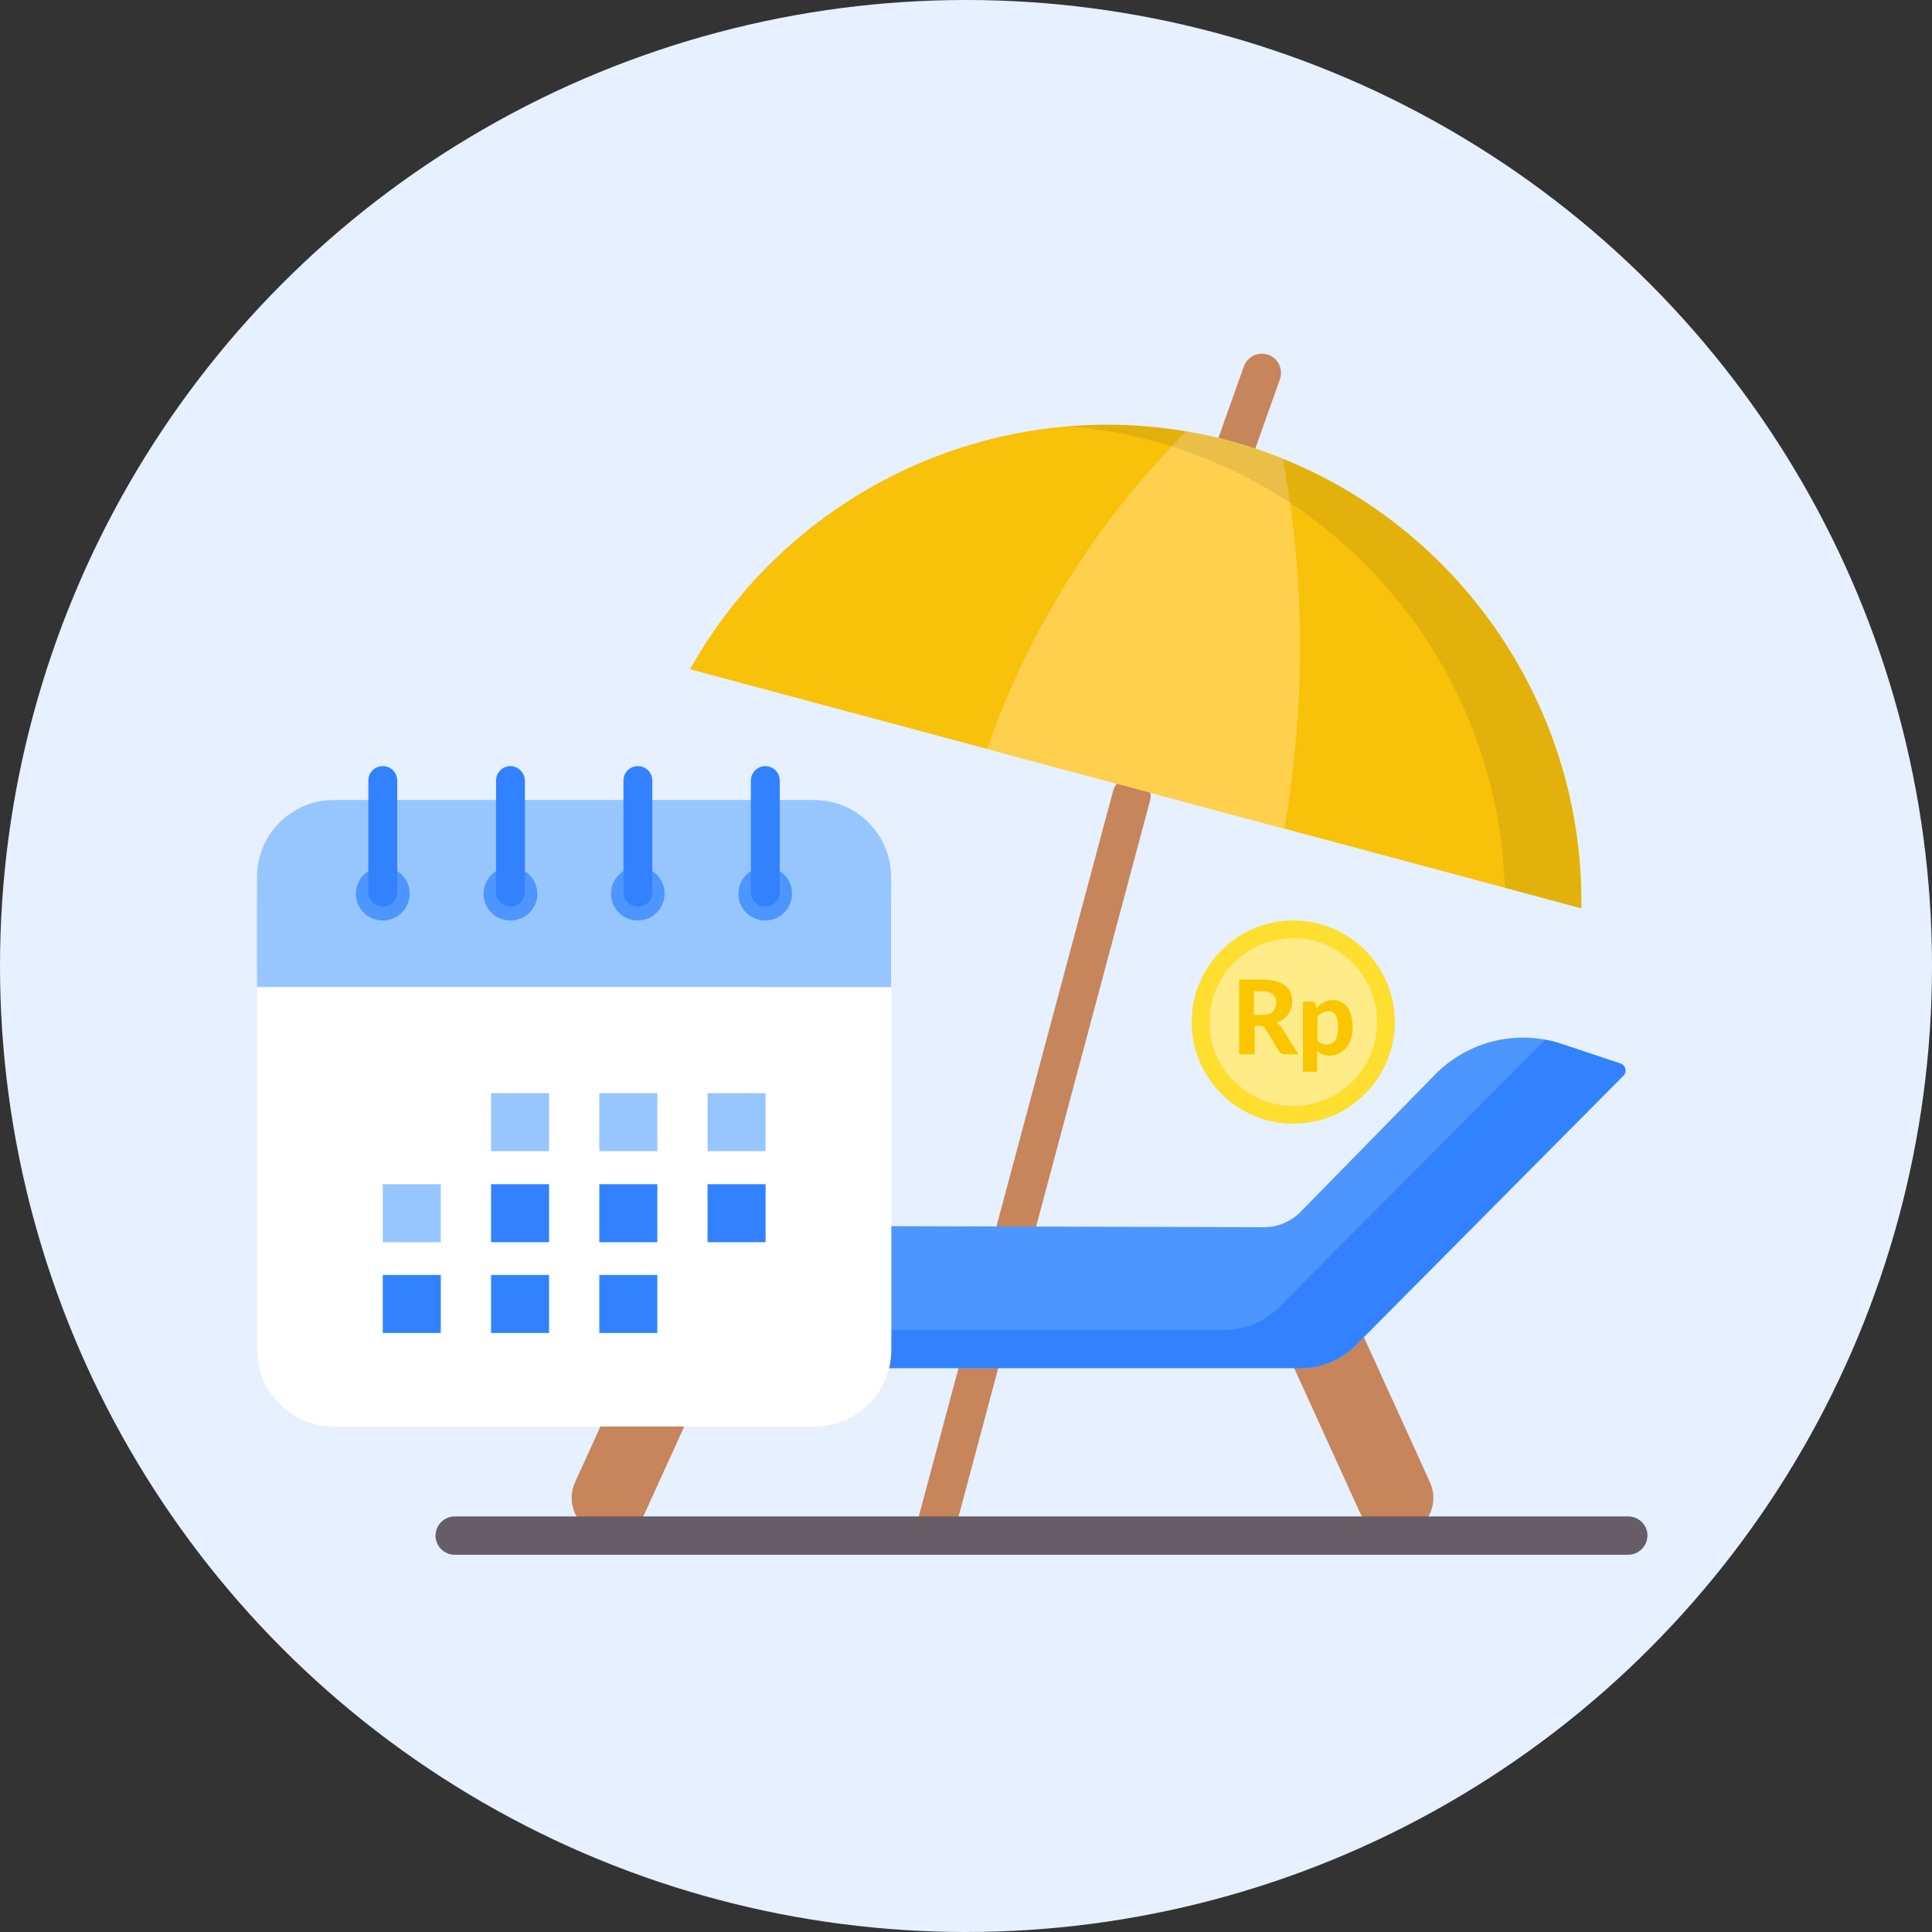 <?xml version="1.0" encoding="utf-8"?>
<!-- Generator: Adobe Illustrator 23.0.5, SVG Export Plug-In . SVG Version: 6.00 Build 0)  -->
<svg version="1.1" id="Layer_1" xmlns="http://www.w3.org/2000/svg" xmlns:xlink="http://www.w3.org/1999/xlink" x="0px" y="0px"
	 viewBox="0 0 696 696" style="enable-background:new 0 0 696 696;" xml:space="preserve">
<rect x="0" y="0" width="696" height="696" fill="#333333" stroke="none"/>
<style type="text/css">
	.st0{fill:#E6F0FF;}
	.st1{fill:#C6855B;}
	.st2{fill:#F8C10A;}
	.st3{fill:none;}
	.st4{fill:#FFD064;}
	.st5{fill:#FFD04D;}
	.st6{fill:#4D96FF;}
	.st7{fill:#3282FF;}
	.st8{fill:#655E67;}
	.st9{opacity:0.1;fill:#231F20;}
	.st10{fill:#FFFFFF;}
	.st11{fill:#97C6FF;}
	.st12{fill:#FFEB88;}
	.st13{fill:#FEDF30;}
	.st14{fill:#FAC600;}
</style>
<circle class="st0" cx="348" cy="348" r="348"/>
<g>
	<path class="st1" d="M445.6,166.5c-0.8,0-1.5-0.1-2.3-0.4c-3.6-1.3-5.4-5.2-4.2-8.8l9-25.3c1.3-3.6,5.2-5.4,8.8-4.2
		c3.6,1.3,5.4,5.2,4.2,8.8l-9,25.3C451.1,164.7,448.5,166.5,445.6,166.5L445.6,166.5z M445.6,166.5"/>
	<path class="st1" d="M336.3,560.1c-0.6,0-1.2-0.1-1.8-0.2c-3.7-1-5.8-4.7-4.9-8.4l71.4-266.6c1-3.7,4.8-5.8,8.4-4.9
		c3.7,1,5.8,4.8,4.9,8.4L343,555C342.2,558.1,339.4,560.1,336.3,560.1L336.3,560.1z M336.3,560.1"/>
	<path class="st2" d="M569.7,327.2c1.1-79.2-52.5-149.3-128.7-168.9c-74.9-19.2-154.4,14.8-192.4,82.8L569.7,327.2z M569.7,327.2"/>
	<rect x="156.3" y="91.2" class="st3" width="447" height="469"/>
	<path class="st4" d="M553.6,315.2"/>
	<path class="st5" d="M468.1,219.8c-0.7-20.3-3-38.6-5.9-54.5c-6.8-2.8-13.9-5.1-21.2-7c-4.5-1.2-9-2.1-13.6-2.9
		c-11.8,11.8-25.1,27-37.8,46.1c-16.9,25.3-27.4,49.3-34,68.3l43,11.5l64.1,17.2C466.4,276.9,469.2,250.2,468.1,219.8L468.1,219.8z
		 M468.1,219.8"/>
	<path class="st1" d="M219.7,553.3c-1.9,0-3.8-0.4-5.7-1.2c-6.9-3.1-10-11.3-6.8-18.2l27.5-60.4c3.1-6.9,11.3-10,18.2-6.8
		c6.9,3.1,10,11.3,6.8,18.2l-27.5,60.4C230,550.3,225,553.3,219.7,553.3L219.7,553.3z M219.7,553.3"/>
	<path class="st1" d="M502.6,553.3c1.9,0,3.8-0.4,5.7-1.2c6.9-3.1,10-11.3,6.8-18.2l-27.5-60.4c-3.1-6.9-11.3-10-18.2-6.8
		c-6.9,3.1-10,11.3-6.8,18.2l27.5,60.4C492.4,550.3,497.4,553.3,502.6,553.3L502.6,553.3z M502.6,553.3"/>
	<path class="st6" d="M198.7,492.9h270.1c7.3,0,14.3-2.9,19.5-8.1l96.5-97.2c1.4-1.4,0.9-3.9-1.1-4.5l-21-7
		c-16.1-5.4-33.9-1.1-45.8,11.1l-48.4,49.4c-3.5,3.5-8.2,5.5-13.1,5.5l-219.3-0.6c-22.1-0.1-40,17.8-40,39.9v8.8
		C195.9,491.7,197.2,492.9,198.7,492.9L198.7,492.9z M198.7,492.9"/>
	<path class="st7" d="M583.6,383.1l-21-7c-2-0.7-4-1.2-6-1.5L460.7,471c-5.2,5.2-12.2,8.1-19.5,8.1H196c0,0.7-0.1,1.4-0.1,2.2v8.8
		c0,1.5,1.2,2.7,2.7,2.7h270.1c7.3,0,14.3-2.9,19.5-8.1l96.5-97.2C586.2,386.2,585.6,383.7,583.6,383.1L583.6,383.1z M583.6,383.1"
		/>
	<path class="st8" d="M586.5,560.1H163.8c-3.8,0-6.9-3.1-6.9-6.9c0-3.8,3.1-6.9,6.9-6.9h422.8c3.8,0,6.9,3.1,6.9,6.9
		C593.4,557.1,590.3,560.1,586.5,560.1L586.5,560.1z M586.5,560.1"/>
	<path class="st9" d="M441,158.4c-18.6-4.8-37.5-6.3-55.9-4.8c9.5,0.8,19,2.3,28.4,4.8c73.8,19,126.4,85.3,128.6,161.5l27.5,7.4
		C570.8,248,517.2,177.9,441,158.4L441,158.4z M441,158.4"/>
	<g>
		<path class="st10" d="M293.4,297.4H120.3c-15.3,0-27.7,12.4-27.7,27.7v161.1c0,15.3,12.4,27.7,27.7,27.7h173.1
			c15.3,0,27.7-12.4,27.7-27.7V325.1C321,309.8,308.6,297.4,293.4,297.4L293.4,297.4z M293.4,297.4"/>
		<path class="st11" d="M321,349.4v-33.5c0-15.3-12.4-27.7-27.7-27.7H120.3c-15.3,0-27.7,12.4-27.7,27.7v33.5H321z M321,349.4"/>
		<path class="st11" d="M321,355.6v-30.6c0-15.3-12.4-27.7-27.7-27.7H120.3c-15.3,0-27.7,12.4-27.7,27.7v30.6H321z M321,355.6"/>
		<path class="st6" d="M137.9,312.3c-5.3,0-9.7,4.3-9.7,9.7c0,5.3,4.3,9.6,9.7,9.6c5.3,0,9.7-4.3,9.7-9.6
			C147.6,316.6,143.3,312.3,137.9,312.3L137.9,312.3z M137.9,312.3"/>
		<path class="st7" d="M137.9,276c-2.9,0-5.2,2.3-5.2,5.2v40.2c0,2.9,2.3,5.2,5.2,5.2c2.9,0,5.2-2.3,5.2-5.2v-40.2
			C143.1,278.3,140.8,276,137.9,276L137.9,276z M137.9,276"/>
		<path class="st6" d="M183.9,312.3c-5.3,0-9.7,4.3-9.7,9.7c0,5.3,4.3,9.6,9.7,9.6c5.3,0,9.7-4.3,9.7-9.6
			C193.5,316.6,189.2,312.3,183.9,312.3L183.9,312.3z M183.9,312.3"/>
		<path class="st7" d="M183.9,276c-2.9,0-5.2,2.3-5.2,5.2v40.2c0,2.9,2.3,5.2,5.2,5.2c2.9,0,5.2-2.3,5.2-5.2v-40.2
			C189,278.3,186.7,276,183.9,276L183.9,276z M183.9,276"/>
		<path class="st6" d="M229.8,312.3c-5.3,0-9.7,4.3-9.7,9.7c0,5.3,4.3,9.6,9.7,9.6c5.3,0,9.6-4.3,9.6-9.6
			C239.5,316.6,235.1,312.3,229.8,312.3L229.8,312.3z M229.8,312.3"/>
		<path class="st7" d="M229.8,276c-2.9,0-5.2,2.3-5.2,5.2v40.2c0,2.9,2.3,5.2,5.2,5.2c2.9,0,5.2-2.3,5.2-5.2v-40.2
			C235,278.3,232.7,276,229.8,276L229.8,276z M229.8,276"/>
		<path class="st6" d="M275.7,312.3c-5.3,0-9.7,4.3-9.7,9.7c0,5.3,4.3,9.6,9.7,9.6c5.3,0,9.6-4.3,9.6-9.6
			C285.4,316.6,281.1,312.3,275.7,312.3L275.7,312.3z M275.7,312.3"/>
		<path class="st7" d="M275.7,276c-2.8,0-5.2,2.3-5.2,5.2v40.2c0,2.9,2.3,5.2,5.2,5.2c2.9,0,5.2-2.3,5.2-5.2v-40.2
			C280.9,278.3,278.6,276,275.7,276L275.7,276z M275.7,276"/>
		<rect x="176.9" y="393.8" class="st11" width="20.9" height="20.9"/>
		<rect x="215.9" y="393.8" class="st11" width="20.9" height="20.9"/>
		<rect x="254.9" y="393.8" class="st11" width="20.9" height="20.9"/>
		<rect x="137.9" y="426.6" class="st11" width="20.9" height="20.9"/>
		<rect x="176.9" y="426.6" class="st7" width="20.9" height="20.9"/>
		<rect x="215.9" y="426.6" class="st7" width="20.9" height="20.9"/>
		<rect x="254.9" y="426.6" class="st7" width="20.9" height="20.9"/>
		<rect x="137.9" y="459.3" class="st7" width="20.9" height="20.9"/>
		<rect x="176.9" y="459.3" class="st7" width="20.9" height="20.9"/>
		<rect x="215.9" y="459.3" class="st7" width="20.9" height="20.9"/>
	</g>
	<g>
		<path class="st12" d="M499.3,368.2c0,18.4-15,33.4-33.4,33.4c-18.4,0-33.4-15-33.4-33.4c0-18.4,15-33.4,33.4-33.4
			C484.3,334.8,499.3,349.8,499.3,368.2L499.3,368.2z M499.3,368.2"/>
		<path class="st13" d="M465.9,404.8c-20.2,0-36.6-16.4-36.6-36.6c0-20.2,16.4-36.6,36.6-36.6c20.2,0,36.6,16.4,36.6,36.6
			C502.5,388.4,486.1,404.8,465.9,404.8L465.9,404.8z M465.9,338c-16.7,0-30.2,13.5-30.2,30.2c0,16.6,13.5,30.2,30.2,30.2
			c16.7,0,30.2-13.5,30.2-30.2C496.1,351.5,482.5,338,465.9,338L465.9,338z M465.9,338"/>
		<g>
			<path class="st14" d="M467.8,379.8h-5c-0.9,0-1.6-0.4-2-1.1l-5.1-8.3c-0.2-0.3-0.4-0.6-0.7-0.7s-0.6-0.2-1.1-0.2h-1.9v10.3h-5.6
				v-26.9h8.5c1.9,0,3.5,0.2,4.8,0.6c1.3,0.4,2.4,0.9,3.3,1.6c0.9,0.7,1.5,1.5,1.9,2.5c0.4,1,0.6,2,0.6,3.2c0,0.9-0.1,1.7-0.4,2.5
				c-0.3,0.8-0.6,1.5-1.1,2.2c-0.5,0.7-1.1,1.2-1.8,1.7c-0.7,0.5-1.5,0.9-2.4,1.2c0.4,0.2,0.7,0.4,1,0.7c0.3,0.3,0.6,0.6,0.8,1
				L467.8,379.8z M454.7,365.6c0.9,0,1.7-0.1,2.3-0.3c0.7-0.2,1.2-0.5,1.6-0.9c0.4-0.4,0.7-0.9,0.9-1.4c0.2-0.5,0.3-1.1,0.3-1.8
				c0-1.3-0.4-2.3-1.3-3c-0.8-0.7-2.1-1.1-3.9-1.1h-2.9v8.5H454.7z"/>
			<path class="st14" d="M474.3,363.2c0.4-0.4,0.8-0.8,1.2-1.2c0.4-0.4,0.9-0.7,1.4-0.9c0.5-0.3,1-0.5,1.6-0.6
				c0.6-0.1,1.2-0.2,1.9-0.2c1,0,2,0.2,2.8,0.7c0.9,0.4,1.6,1.1,2.2,1.9c0.6,0.8,1.1,1.9,1.4,3.1c0.3,1.2,0.5,2.6,0.5,4.2
				c0,1.4-0.2,2.8-0.6,4c-0.4,1.2-0.9,2.3-1.7,3.2c-0.7,0.9-1.6,1.6-2.6,2.1c-1,0.5-2.1,0.8-3.4,0.8c-1,0-1.9-0.2-2.6-0.5
				c-0.7-0.3-1.4-0.7-1.9-1.3v7.6h-5.1v-25.3h3.2c0.6,0,1.1,0.3,1.3,0.9L474.3,363.2z M474.6,374.8c0.5,0.6,1,0.9,1.6,1.2
				c0.6,0.2,1.2,0.3,1.8,0.3c0.6,0,1.2-0.1,1.7-0.4c0.5-0.2,0.9-0.6,1.3-1.1c0.4-0.5,0.6-1.1,0.8-1.9c0.2-0.8,0.3-1.7,0.3-2.8
				c0-1.1-0.1-2-0.3-2.7c-0.2-0.7-0.4-1.3-0.7-1.8c-0.3-0.5-0.7-0.8-1.1-1c-0.4-0.2-0.9-0.3-1.4-0.3c-0.9,0-1.7,0.2-2.3,0.5
				c-0.6,0.4-1.2,0.9-1.7,1.6V374.8z"/>
		</g>
	</g>
</g>
</svg>
